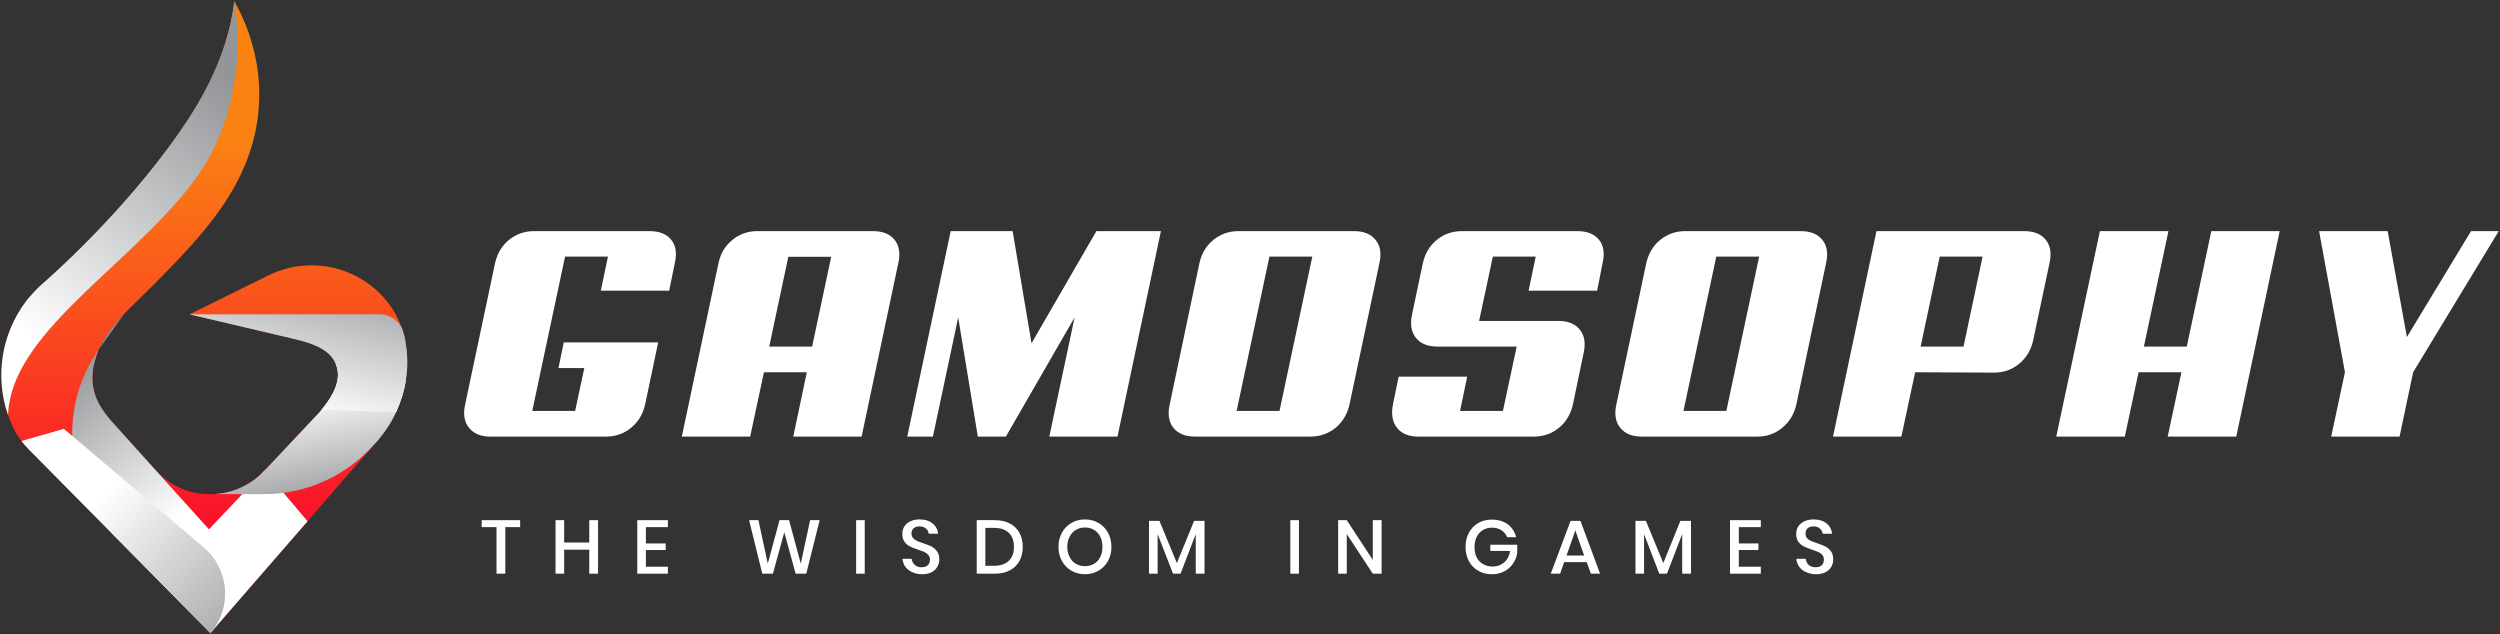 <svg xmlns="http://www.w3.org/2000/svg" viewBox="0 0 1364 346" width="1364" height="346"><rect x="0" y="0" width="1364" height="346" fill="#333333" stroke="none"/><title>&lt;Group&gt;</title><defs><linearGradient id="g1" x2="1" gradientUnits="userSpaceOnUse" gradientTransform="matrix(0,229.312,-147.287,0,379.93,74.876)"><stop offset="0" stop-color="#fa8213"></stop><stop offset="1" stop-color="#fa072c"></stop></linearGradient><linearGradient id="g2" x2="1" gradientUnits="userSpaceOnUse" gradientTransform="matrix(0,4.848,-4.978,0,79.86,160.657)"><stop offset="0" stop-color="#fa8213"></stop><stop offset="1" stop-color="#fa072c"></stop></linearGradient><linearGradient id="g3" x2="1" gradientUnits="userSpaceOnUse" gradientTransform="matrix(183.563,228.213,-799.36,642.963,90.628,192.574)"><stop offset="0" stop-color="#939598"></stop><stop offset="1" stop-color="#ffffff"></stop></linearGradient><linearGradient id="g4" x2="1" gradientUnits="userSpaceOnUse" gradientTransform="matrix(63.961,79.519,-43.852,35.272,138.528,118.11)"><stop offset="0" stop-color="#939598"></stop><stop offset="1" stop-color="#ffffff"></stop></linearGradient><linearGradient id="g5" x2="1" gradientUnits="userSpaceOnUse" gradientTransform="matrix(-12.299,-64.714,115.434,-21.938,147.537,284.097)"><stop offset="0" stop-color="#939598"></stop><stop offset="1" stop-color="#ffffff"></stop></linearGradient><linearGradient id="g6" x2="1" gradientUnits="userSpaceOnUse" gradientTransform="matrix(-90.59,-88.886,18.715,-19.074,87.634,420.266)"><stop offset="0" stop-color="#939598"></stop><stop offset="1" stop-color="#ffffff"></stop></linearGradient><linearGradient id="g7" x2="1" gradientUnits="userSpaceOnUse" gradientTransform="matrix(-105.488,143.722,-22.74,-16.691,302.112,172.95)"><stop offset="0" stop-color="#939598"></stop><stop offset="1" stop-color="#ffffff"></stop></linearGradient><linearGradient id="g8" x2="1" gradientUnits="userSpaceOnUse" gradientTransform="matrix(-21.524,87.967,-186.07,-45.528,195.302,140.904)"><stop offset="0" stop-color="#939598"></stop><stop offset="1" stop-color="#ffffff"></stop></linearGradient></defs><style>		.s0 { fill: #ffffff } 		.s1 { fill: url(#g1) } 		.s2 { fill: url(#g2) } 		.s3 { mix-blend-mode: multiply;fill: url(#g3) } 		.s4 { mix-blend-mode: multiply;fill: url(#g4) } 		.s5 { mix-blend-mode: multiply;fill: url(#g5) } 		.s6 { mix-blend-mode: multiply;fill: url(#g6) } 		.s7 { mix-blend-mode: multiply;fill: url(#g7) } 		.s8 { mix-blend-mode: multiply;fill: url(#g8) } 	</style><g id="&lt;Group&gt;"><g id="&lt;Group&gt;"><g id="&lt;Group&gt;"><path id="&lt;Compound Path&gt;" class="s0" d="m267.6 238.2q-7.9 0-11.7-4.8-3.9-4.8-2.1-12.8l16.3-77q1.8-8 7.6-12.7 5.9-4.8 13.7-4.8h63q8 0 11.8 4.7 3.8 4.7 2 12.6l-3.1 15.2h-37.3l3.9-18.6h-23.4l-17.9 84.2h23.4l5-23.4h-14.1l2.9-14h51.5l-7.1 33.8q-1.8 8-7.7 12.8-5.8 4.8-13.6 4.8z"></path><path id="&lt;Compound Path&gt;" fill-rule="evenodd" class="s0" d="m470.1 238.2h-37.3l7.4-35.1h-23.4l-7.5 35.1h-37.3l20-94.6q1.7-8 7.6-12.7 5.8-4.8 13.6-4.8h63.1q8 0 11.8 4.8 3.8 4.7 2 12.7zm-40-98.1l-10.4 49h23.4l10.4-49z"></path><path id="&lt;Compound Path&gt;" class="s0" d="m609.7 238.2h-37.2l13.8-65-37.5 65h-15.3l-10.7-65-13.8 65h-14l23.7-112.1h33.8l10.3 61.2 35.4-61.2h35.2z"></path><path id="&lt;Compound Path&gt;" fill-rule="evenodd" class="s0" d="m736.3 220.6q-1.8 8-7.6 12.8-5.9 4.8-13.7 4.8h-63q-8 0-11.8-4.8-3.8-4.8-2-12.8l16.2-77q1.8-8 7.6-12.7 5.9-4.8 13.7-4.8h63.1q7.9 0 11.7 4.8 3.9 4.7 2.1 12.7zm-43.7-80.6l-17.9 84.2h23.4l17.9-84.2z"></path><path id="&lt;Compound Path&gt;" class="s0" d="m850.2 175.1q8 0 11.8 4.8 3.8 4.8 2 12.8l-5.8 27.9q-1.8 8-7.6 12.8-5.9 4.8-13.7 4.8h-63q-8 0-11.7-4.8-3.8-4.8-2.2-12.8l3.1-15.1h37.4l-3.9 18.7h23.4l7.5-35.1h-43.2q-8 0-11.8-4.8-3.8-4.8-2.1-12.7l5.9-28q1.8-8 7.6-12.7 5.9-4.8 13.7-4.8h63q8 0 11.8 4.7 3.8 4.7 2 12.6l-3 15.2h-37.4l3.9-18.6h-23.4l-7.5 35.1z"></path><path id="&lt;Compound Path&gt;" fill-rule="evenodd" class="s0" d="m980.1 220.6q-1.8 8-7.7 12.8-5.8 4.8-13.6 4.8h-63.1q-7.9 0-11.7-4.8-3.9-4.8-2.1-12.8l16.3-77q1.8-8 7.6-12.7 5.9-4.8 13.7-4.8h63q8 0 11.8 4.8 3.8 4.7 2 12.7zm-43.7-80.6l-17.9 84.2h23.4l17.9-84.2z"></path><path id="&lt;Compound Path&gt;" fill-rule="evenodd" class="s0" d="m1109.3 185.7q-1.8 8-7.7 12.8-5.8 4.8-13.6 4.8l-43.1-0.2-7.5 35.1h-37.3l23.7-112.1h80.6q8 0 11.8 4.8 3.8 4.7 2 12.7zm-51-45.7l-10.4 49.1h23.4l10.4-49.1z"></path><path id="&lt;Compound Path&gt;" class="s0" d="m1220.1 238.2h-37.4l7.5-35.1h-23.4l-7.5 35.1h-37.4l23.8-112.1h37.4l-13.4 63h23.4l13.4-63h37.3z"></path><path id="&lt;Compound Path&gt;" class="s0" d="m1316.6 203.1l-7.4 35.1h-37.3l7.5-35.1-14.1-77h37.4l10.5 57.8 35-57.8h15.1z"></path></g><g id="&lt;Group&gt;"><path id="&lt;Path&gt;" class="s1" d="m222.2 197.1q0.1 5.3-0.8 10.4c-0.9 6-2.8 11.9-5.3 17.4-2.7 5.7-6.2 11.1-10.4 15.9l-1.1 1.2-24 27.6-12.8 14.8-31.2 35.9-21.8 25.1-52.5-53.1-46.8-47.3q-1-1.1-2-2.2-0.9-1.1-1.8-2.2-2.4-3.1-4.2-6.7 0 0-0.1-0.1-1.7-3.6-3-7.4c-3.6-10.2-4.5-21.2-2.9-31.9 1.6-10.6 5.9-20.8 12.2-29.4l1.2-1.6 1.3-1.5c0.9-1.1 1.8-2 2.7-3 0.8-0.9 1.9-2 2.9-2.9l0.4-0.4c0.1-0.1 0.2-0.1 0.3-0.2l0.5-0.5 1-0.9q0.7-0.6 1.4-1.2c8.1-7.2 48.9-44.3 77.7-88.4 17.3-26.6 23.1-49 24.7-63.9q0 0 0 0c15.8 28 18.2 60.7 5.5 90.3-10.8 25.5-31 45.7-50 65q-1.5 1.5-3.1 3 0 0.1 0 0.1-0.1 0-0.1 0.1-0.1 0.1-0.2 0.1-0.9 0.9-1.7 1.7-2.8 2.7-5.6 5.5-0.6 0.6-1.2 1.2-0.3 0.3-0.7 0.6-1.2 1.3-2.5 2.6-0.4 0.5-0.9 0.9 0 0.1 0 0.1c-4 4.3-7.7 8.8-10.7 13.8q-0.4 0.6-0.7 1.2-0.2 0.3-0.3 0.6-0.3 0.5-0.6 1-0.5 1.1-1.1 2.2-1.4 3.3-2.3 6.8-0.3 0.9-0.5 1.9-0.1 0.9-0.3 1.7-0.1 0.6-0.1 1.2-0.1 0.9-0.2 1.7 0 0.4 0 0.7-0.1 0.4-0.1 0.7 0 0.5 0 1c0 3.1 0.5 6.2 1.5 9.2 2.3 7 7.4 12.7 12.4 18.2q10.2 11.3 20.4 22.6c8.5 9.5 20.3 13.9 32 13.3 10-0.5 19.9-4.7 27.4-12.6q0.1-0.1 0.3-0.3 13.6-14.4 27.2-28.9c1.3-1.3 2.7-2.8 3.9-4.3 6.2-7.5 11.3-16.4 7.7-24.9q0-0.2-0.1-0.3c-3.6-8.2-13.6-11.2-22.3-13.3q-28.7-6.7-57.4-13.5l43-21.2c25.6-12.7 56.2-2.7 69.5 21.2q2.3 4.3 3.9 9 0.7 2.2 1.1 4 0.1 0.6 0.2 1.3c0.7 3.7 1.1 7.5 1.1 11.3z"></path><path id="&lt;Path&gt;" class="s2" d="m80.1 159.1q-1 0.9-1.9 1.8-2.8 2.7-5.6 5.5c3.8-3.8 6.4-6.3 7.3-7.2q0.1 0 0.2-0.1z"></path><g id="&lt;Group&gt;"><path id="&lt;Path&gt;" class="s3" d="m56.6 185.6q-1.5 2.4-2.7 5l13.4-18.8c-4 4.3-7.7 8.8-10.7 13.8z"></path><path id="&lt;Path&gt;" class="s4" d="m167.8 284.4l-31.2 35.9-21.8 25.1-52.5-53.1c-14.8-15-22.6-34.6-22.9-54.5q0-0.6 0-1.3c0-16 4.8-32 14.5-45.9q-1.4 3.3-2.3 6.8-0.3 0.9-0.5 1.9-0.1 0.9-0.3 1.7-0.1 0.6-0.1 1.2-0.1 0.9-0.2 1.7 0 0.4 0 0.7-0.1 0.4-0.1 0.7 0 0.5 0 1c0 3.1 0.5 6.2 1.5 9.2 2.3 7 7.4 12.7 12.4 18.2q10.2 11.3 20.4 22.6 14.7 16.3 29.3 32.5 9.1-9.6 18.2-19.2 5.9-6.3 11.9-12.6 0.1-0.1 0.3-0.3c3.6 4.2 7.3 8.6 10.9 12.9 4.3 5.1 8.5 10.1 12.5 14.8z"></path></g><path id="&lt;Path&gt;" class="s5" d="m221.4 207.5c-0.9 6-2.8 11.9-5.3 17.4-2.7 5.7-6.2 11.1-10.4 15.9l-1.1 1.2c-15.2 17.5-37.3 27.6-60.5 27.6h-27.4c10-0.5 19.9-4.7 27.4-12.6q0.1-0.1 0.3-0.3 13.6-14.4 27.2-28.9c1.3-1.3 2.7-2.8 3.9-4.3 6.2-7.5 11.3-16.4 7.7-24.9q0-0.2-0.1-0.3z"></path><path id="&lt;Path&gt;" class="s6" d="m111.2 298.7l-71.8-60.9-4.6-3.8-23.1 6.6q0.9 1.1 1.8 2.2 1 1.1 2 2.2l46.8 47.3 52.5 53.1c12-13.8 10.4-34.8-3.6-46.7z"></path><path id="&lt;Path&gt;" class="s7" d="m103.6 101.7c-36 45.5-97.8 81-99.2 124.7-3.6-10.2-4.5-21.2-2.9-31.9 1.6-10.6 5.9-20.8 12.2-29.4l1.2-1.6 1.3-1.5c0.9-1.1 1.8-2 2.7-3 0.8-0.9 1.9-2 2.9-2.9l0.4-0.4c0.1-0.1 0.2-0.1 0.3-0.2l0.5-0.5 1-0.9q0.7-0.6 1.4-1.2c8.1-7.2 48.9-44.3 77.7-88.4 17.3-26.6 23.1-49 24.7-63.9q0 0 0 0c0.3 1.3 11.3 56.2-24.2 101.1z"></path><path id="&lt;Path&gt;" class="s8" d="m221.1 185.8q-0.1-0.7-0.2-1.3-0.4-1.8-1.1-4 0 0 0 0c-1.8-5.4-7-9-12.6-9h-103.8q28.7 6.8 57.4 13.5c8.7 2.1 18.7 5.1 22.3 13.3q0.1 0.1 0.1 0.3c3.6 8.5-1.5 17.4-7.7 24.9l40.6 1.4c2.5-5.5 4.4-11.4 5.3-17.4q0.9-5.1 0.8-10.4c0-3.8-0.4-7.6-1.1-11.3z"></path></g></g><g id="&lt;Group&gt;"><path id="&lt;Compound Path&gt;" class="s0" d="m283.8 283.8v3.8h-8.1v25.4h-4.8v-25.4h-8.1v-3.8z"></path><path id="&lt;Compound Path&gt;" class="s0" d="m326.3 283.8v29.2h-4.8v-13.1h-13.7v13.1h-4.7v-29.2h4.7v12.2h13.7v-12.2z"></path><path id="&lt;Compound Path&gt;" class="s0" d="m352.4 287.6v8.9h10.8v3.6h-10.8v9.1h12v3.8h-16.7v-29.2h16.7v3.8z"></path><path id="&lt;Compound Path&gt;" class="s0" d="m447.2 283.8l-7.3 29.2h-5.8l-6.2-22.6-6.2 22.6h-5.8l-7.2-29.2h5.1l5.1 23.7 6.4-23.7h5.2l6.4 23.7 5.1-23.7z"></path><path id="&lt;Compound Path&gt;" class="s0" d="m471.8 283.8v29.2h-4.7v-29.2z"></path><path id="&lt;Compound Path&gt;" class="s0" d="m511.4 309.2q-1 1.9-3.1 3-2.1 1.1-5.2 1.1-3 0-5.3-1.1-2.4-1-3.8-2.9-1.4-1.9-1.6-4.4h5q0.2 1.9 1.7 3.3 1.4 1.3 3.8 1.3 2.1 0 3.3-1.1 1.2-1.2 1.2-3 0-1.6-0.9-2.6-0.8-1-2.1-1.6-1.3-0.6-3.5-1.3-2.8-0.9-4.5-1.8-1.7-0.8-2.9-2.5-1.2-1.6-1.2-4.3 0-2.4 1.2-4.2 1.1-1.7 3.3-2.7 2.1-1 4.9-1 4.5 0 7.1 2.2 2.7 2.1 3 5.6h-5.1q-0.2-1.7-1.5-2.8-1.3-1.2-3.5-1.2-2 0-3.2 1-1.2 1-1.2 2.9 0 1.5 0.9 2.5 0.8 0.9 2.1 1.5 1.2 0.6 3.4 1.3 2.8 0.9 4.6 1.8 1.7 0.9 2.9 2.6 1.3 1.7 1.3 4.4 0 2.2-1.1 4z"></path><path id="&lt;Compound Path&gt;" fill-rule="evenodd" class="s0" d="m556.2 306.1q-1.8 3.3-5.3 5.1-3.4 1.8-8.2 1.8h-9.8v-29.2h9.8q4.8 0 8.2 1.8 3.5 1.8 5.3 5.1 1.8 3.2 1.8 7.7 0 4.4-1.8 7.7zm-5.8-0.1q2.8-2.7 2.8-7.6 0-5-2.8-7.7-2.9-2.7-8.1-2.7h-4.7v20.7h4.7q5.2 0 8.1-2.7z"></path><path id="&lt;Compound Path&gt;" fill-rule="evenodd" class="s0" d="m599.3 285.3q3.3 1.9 5.2 5.3 1.9 3.5 1.9 7.8 0 4.3-1.9 7.7-1.9 3.4-5.2 5.3-3.3 1.9-7.3 1.9-4.1 0-7.4-1.9-3.3-1.9-5.2-5.3-1.9-3.4-1.9-7.7 0-4.3 1.9-7.8 1.9-3.4 5.2-5.3 3.3-1.9 7.4-1.9 4 0 7.3 1.9zm-12.3 3.8q-2.2 1.3-3.4 3.7-1.3 2.4-1.3 5.6 0 3.1 1.3 5.5 1.2 2.4 3.4 3.7 2.2 1.3 5 1.3 2.8 0 4.9-1.3 2.2-1.3 3.4-3.7 1.2-2.4 1.2-5.5 0-3.2-1.2-5.6-1.2-2.4-3.4-3.7-2.1-1.3-4.9-1.3-2.8 0-5 1.3z"></path><path id="&lt;Compound Path&gt;" class="s0" d="m657.2 284.2v28.8h-4.8v-21.6l-8.3 21.6h-4.1l-8.4-21.6v21.6h-4.7v-28.8h5.7l9.5 23 9.4-23z"></path><path id="&lt;Compound Path&gt;" class="s0" d="m708.7 283.8v29.2h-4.7v-29.2z"></path><path id="&lt;Compound Path&gt;" class="s0" d="m753.8 313h-4.8l-14.2-21.6v21.6h-4.7v-29.2h4.7l14.2 21.7v-21.7h4.8z"></path><path id="&lt;Compound Path&gt;" class="s0" d="m822.7 286.1q3.4 2.6 4.5 7h-4.9q-1-2.4-3.1-3.8-2.2-1.4-5.2-1.4-2.7 0-4.9 1.3-2.2 1.3-3.4 3.7-1.2 2.3-1.2 5.5 0 3.4 1.2 5.8 1.3 2.4 3.5 3.6 2.3 1.3 5.3 1.3 3.6 0 6.2-2.3 2.6-2.2 3.2-6.2h-10.8v-3.4h14.7v4.5q-0.5 3.2-2.3 5.8-1.8 2.7-4.7 4.2-3 1.6-6.8 1.6-4.3 0-7.5-1.9-3.3-1.9-5.1-5.3-1.8-3.4-1.8-7.7 0-4.3 1.8-7.7 1.8-3.4 5.1-5.3 3.2-1.9 7.5-1.9 5.2 0 8.7 2.6z"></path><path id="&lt;Compound Path&gt;" fill-rule="evenodd" class="s0" d="m865.7 306.7h-12.3l-2.2 6.3h-5.1l10.8-28.8h5.4l10.7 28.8h-5zm-1.4-3.6l-4.8-13.7-4.8 13.7z"></path><path id="&lt;Compound Path&gt;" class="s0" d="m922.6 284.2v28.8h-4.8v-21.6l-8.3 21.6h-4.2l-8.3-21.6v21.6h-4.7v-28.8h5.7l9.5 23 9.3-23z"></path><path id="&lt;Compound Path&gt;" class="s0" d="m948.7 287.6v8.9h10.7v3.6h-10.7v9.1h12v3.8h-16.8v-29.2h16.8v3.8z"></path><path id="&lt;Compound Path&gt;" class="s0" d="m999.2 309.2q-1.1 1.9-3.2 3-2.1 1.1-5.2 1.1-2.9 0-5.3-1.1-2.4-1-3.8-2.9-1.4-1.9-1.6-4.4h5.1q0.2 1.9 1.6 3.3 1.4 1.3 3.8 1.3 2.2 0 3.4-1.1 1.1-1.2 1.1-3 0-1.6-0.8-2.6-0.9-1-2.2-1.6-1.3-0.6-3.5-1.3-2.7-0.9-4.4-1.8-1.8-0.8-3-2.5-1.2-1.6-1.2-4.3 0-2.4 1.2-4.2 1.2-1.7 3.3-2.7 2.2-1 5-1 4.4 0 7.1 2.2 2.6 2.1 3 5.6h-5.1q-0.3-1.7-1.6-2.8-1.2-1.2-3.4-1.2-2 0-3.2 1-1.2 1-1.2 2.9 0 1.5 0.8 2.5 0.8 0.9 2.1 1.5 1.3 0.6 3.5 1.3 2.7 0.9 4.5 1.8 1.7 0.9 3 2.6 1.2 1.7 1.2 4.4 0 2.2-1 4z"></path></g></g></svg>